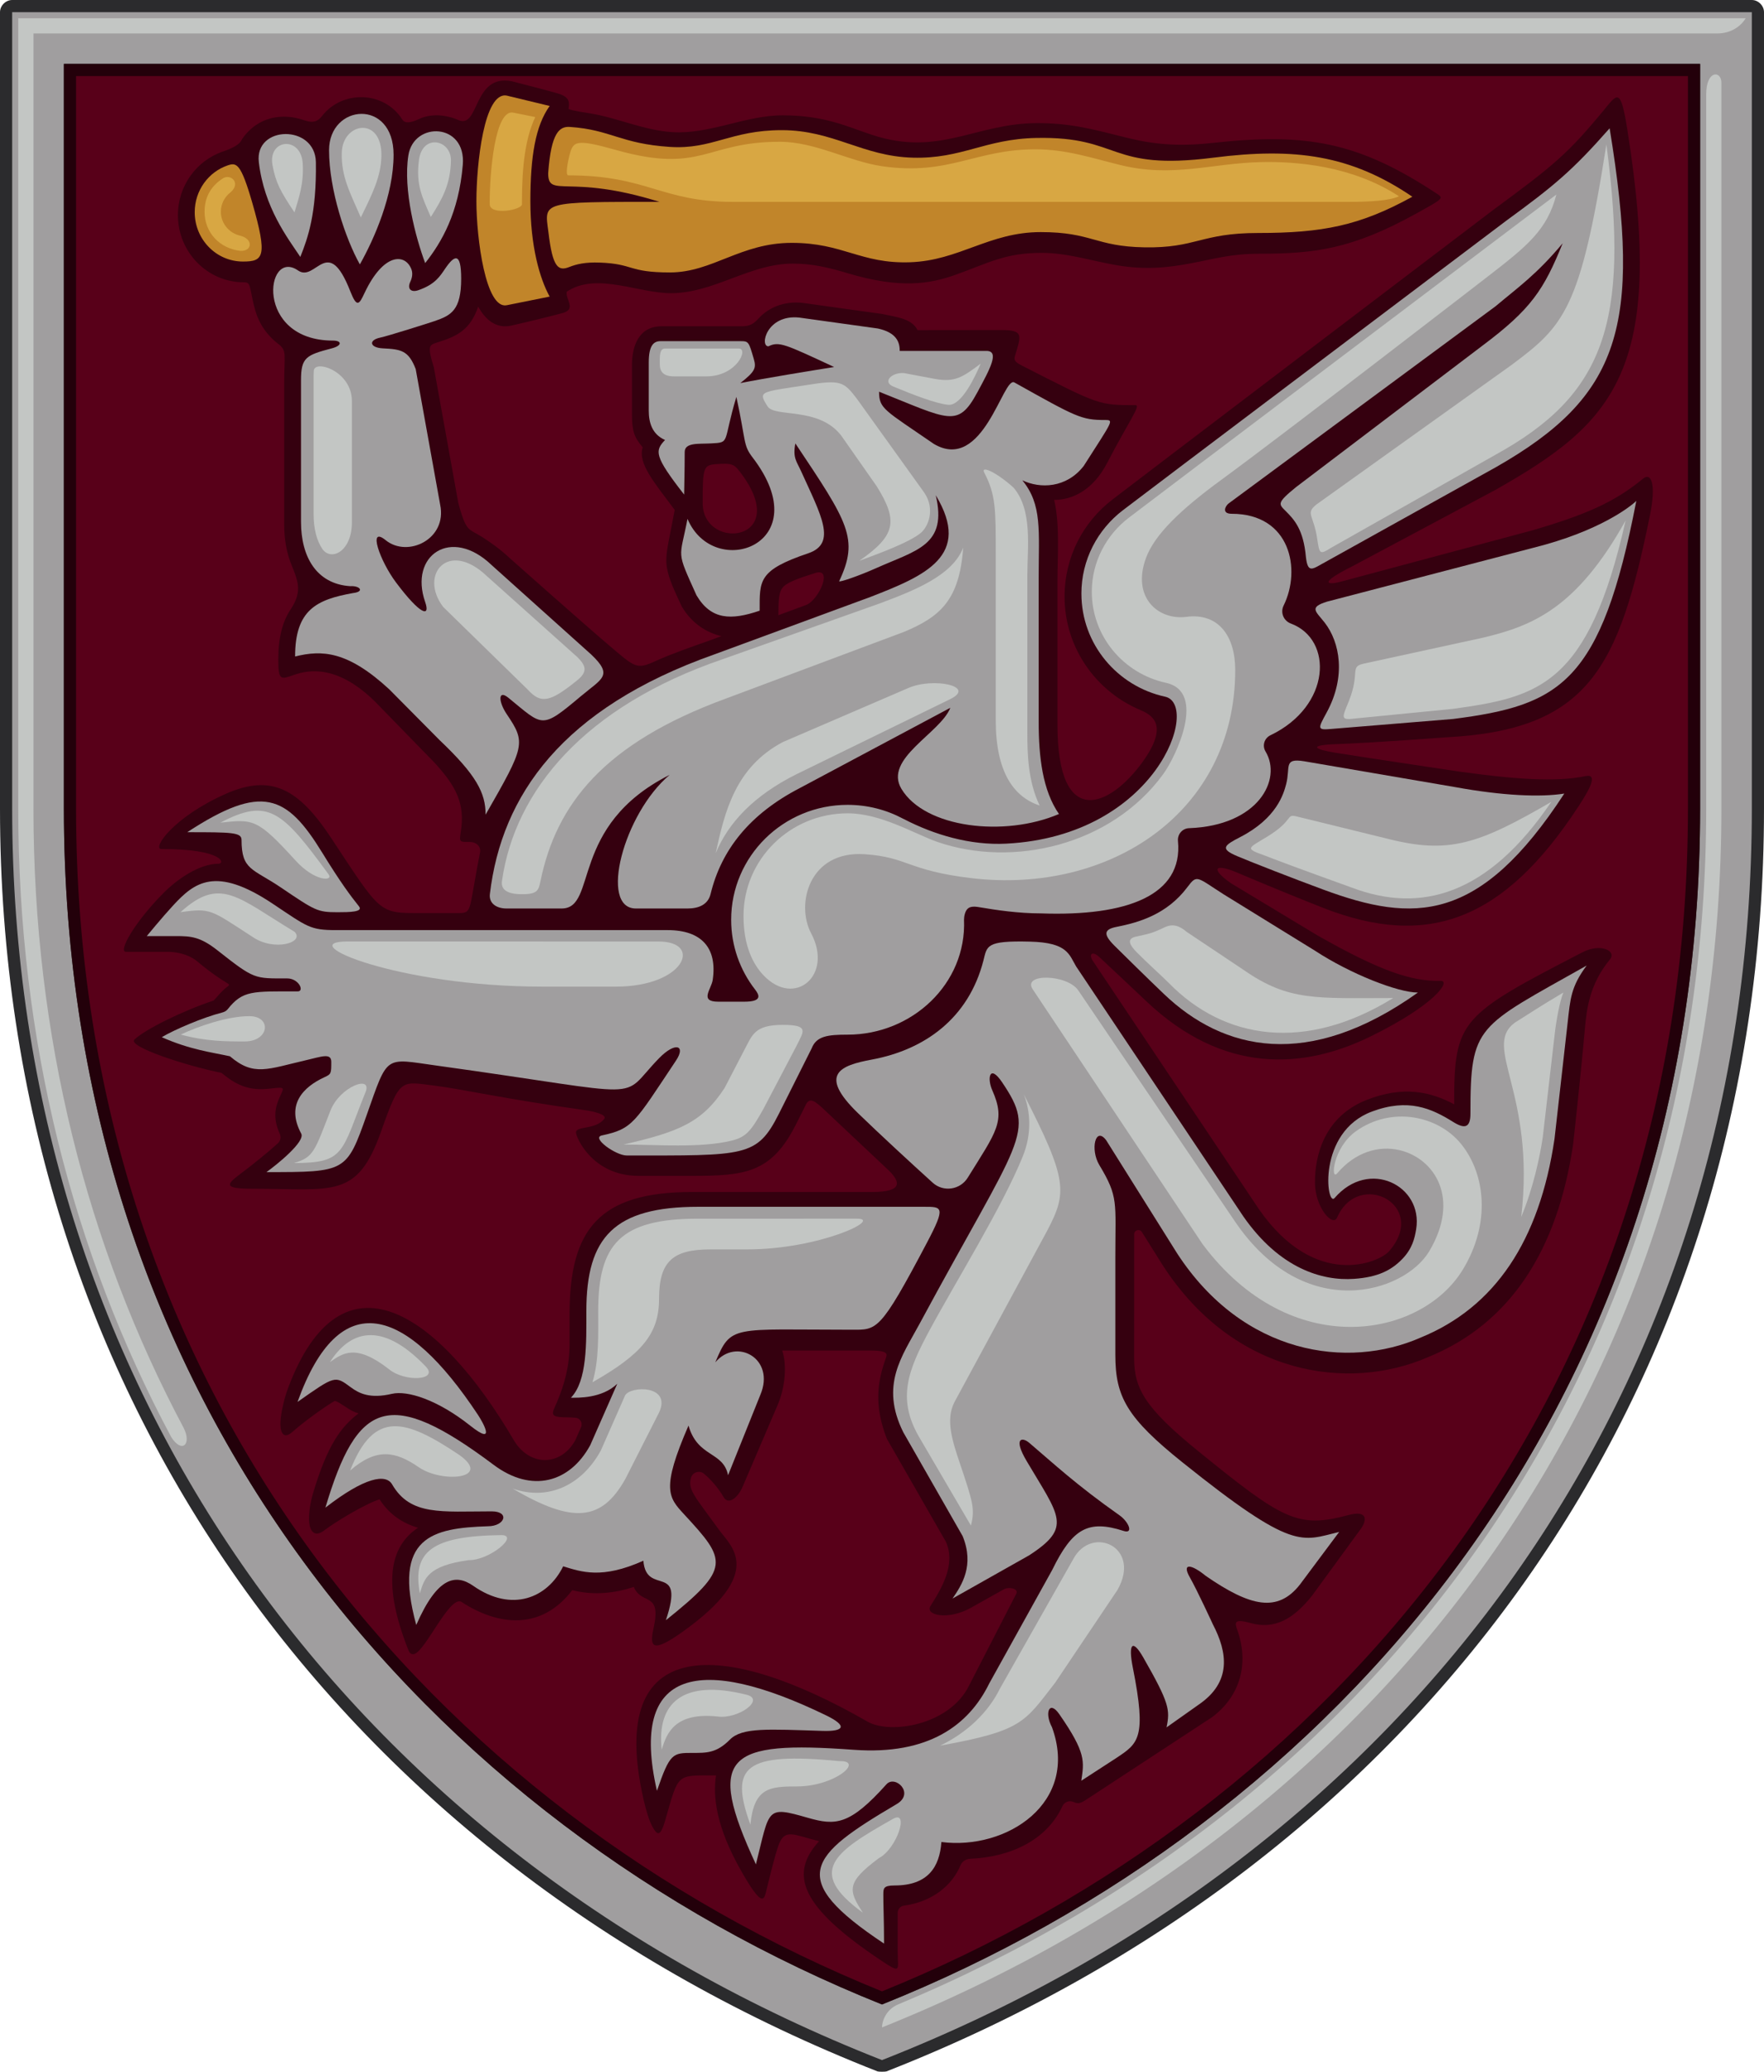 <?xml version="1.0" encoding="UTF-8" standalone="no"?>
<!-- Generator: Adobe Illustrator 23.0.0, SVG Export Plug-In . SVG Version: 6.00 Build 0)  -->

<svg
   xmlns:dc="http://purl.org/dc/elements/1.1/"
   xmlns:cc="http://creativecommons.org/ns#"
   xmlns:rdf="http://www.w3.org/1999/02/22-rdf-syntax-ns#"
   xmlns:svg="http://www.w3.org/2000/svg"
   xmlns="http://www.w3.org/2000/svg"
   xmlns:sodipodi="http://sodipodi.sourceforge.net/DTD/sodipodi-0.dtd"
   xmlns:inkscape="http://www.inkscape.org/namespaces/inkscape"
   version="1.1"
   x="0px"
   y="0px"
   viewBox="0 0 257.496 302.362"
   xml:space="preserve"
   id="svg368"
   sodipodi:docname="80 ОДШБр к.svg"
   width="257.496"
   height="302.362"
   inkscape:version="0.92.4 (5da689c313, 2019-01-14)"><defs
   id="defs372">
	

		
		
	
			
			
		
			
		
				
				
				
				
				
				
			
				
				
			
					
					
				
					
					
				
						
						
						
						
					
						
						
					
						
					
							
							
							
							
							
							
							
							
							
							
							
							
							
						
							
							
							
							
							
							
							
							
							
							
							
							
							
							
							
							
							
							
							
							
							
							
							
							
							
							
							
							
							
							
							
						</defs><sodipodi:namedview
   pagecolor="#ffffff"
   bordercolor="#666666"
   borderopacity="1"
   objecttolerance="10"
   gridtolerance="10"
   guidetolerance="10"
   inkscape:pageopacity="0"
   inkscape:pageshadow="2"
   inkscape:window-width="1280"
   inkscape:window-height="962"
   id="namedview370"
   showgrid="false"
   fit-margin-top="0"
   fit-margin-left="0"
   fit-margin-right="0"
   fit-margin-bottom="0"
   inkscape:zoom="2.5234635"
   inkscape:cx="128.74783"
   inkscape:cy="151.18111"
   inkscape:window-x="-8"
   inkscape:window-y="-8"
   inkscape:window-maximized="1"
   inkscape:current-layer="svg368" />
<style
   type="text/css"
   id="style2">
	.st0{fill:#580019;}
	.st1{fill:#C1852A;}
	.st2{fill:#D8A743;}
	.st3{fill:#A09E9F;}
	.st4{fill:#C3C6C4;}
	.st5{fill:#2B2B2D;}
	.st6{fill:#23000A;}
	.st7{fill:#35000F;}
</style>

<path
   class="st5"
   d="M 1.3070601e-7,1.776 C 1.3070601e-7,0.831 0.831,2.45264e-7 1.776,2.45264e-7 H 255.72 c 0.945,0 1.776,0.831 1.776,1.776 V 118.007 c 0,85.611 -50.364,153.804 -128.099,184.311 -0.151,0.059 -1.147,0.059 -1.298,0 C 50.359,271.809 1.3070601e-7,203.612 1.3070601e-7,118.007 Z"
   id="path229"
   inkscape:connector-curvature="0"
   style="fill:#2b2b2d;stroke-width:0.601" /><path
   class="st3"
   d="M 1.776,118.007 V 1.776 H 255.72 V 118.007 c 0,84.833 -49.871,152.4 -126.972,182.658 C 51.642,270.405 1.776,202.834 1.776,118.007 Z m 7.551,0 c 0,86.939 53.566,148.144 119.421,174.541 65.855,-26.397 119.421,-87.602 119.421,-174.541 V 9.326 H 9.327 Z"
   id="path231"
   inkscape:connector-curvature="0"
   style="fill:#a09e9f;stroke-width:0.601" /><path
   class="st6"
   d="m 9.327,118.007 c 0,86.939 53.566,148.144 119.421,174.541 65.855,-26.397 119.421,-87.602 119.421,-174.541 V 9.326 H 9.327 Z"
   id="path233"
   inkscape:connector-curvature="0"
   style="fill:#23000a;stroke-width:0.601" /><path
   class="st0"
   d="M 128.748,290.633 C 193.73,264.321 246.393,203.823 246.393,118.007 V 11.102 H 11.102 V 118.007 c 0,85.817 52.663,146.314 117.646,172.627 z"
   id="path235"
   inkscape:connector-curvature="0"
   style="fill:#580019;stroke-width:0.601" /><path
   class="st4"
   d="M 2.664,118.007 V 2.664 H 254.832 c -0.725,1.164 -2.123,2.22 -4.183,2.22 H 4.883 V 118.007 c 0,33.258 7.781,63.818 21.949,90.437 1.165,2.364 -0.278,3.731 -1.827,1.313 C 10.564,182.747 2.664,151.74 2.664,118.007 Z"
   id="path237"
   inkscape:connector-curvature="0"
   style="fill:#c3c6c4;stroke-width:0.601" /><path
   class="st4"
   d="M 251.277,12.065 V 118.007 c 0,81.78 -47.521,147.823 -122.529,177.889 0,-0.777 0.477,-2.574 2.38,-3.368 C 203.094,262.519 249.057,197.898 249.057,118.007 V 13.792 c 0,-3.632 2.22,-3.492 2.22,-1.727 z"
   id="path239"
   inkscape:connector-curvature="0"
   style="fill:#c3c6c4;stroke-width:0.601" /><path
   style="fill:#35000f;stroke-width:0.601"
   inkscape:connector-curvature="0"
   id="path245"
   d="m 107.945,68.778 c -0.796,-1.027 -1.166,-1.196 -3.262,-1.05 -2.003,0.139 -2.112,0.366 -2.112,5.691 0,7.167 13.374,5.678 5.375,-4.641 z m 9.72,19.521 c 1.86,-0.705 4.03,-5.582 1.288,-4.654 -1.087,0.368 -3.76,1.116 -4.587,1.975 -0.635,0.66 -0.735,1.632 -0.735,3.941 0,0.076 -0.004,0.152 -0.013,0.227 z M 82.983,15.906 c 0.487,0.239 2.706,0.57 3.039,0.623 4.094,0.646 7.9,2.483 12.08,2.754 5.489,0.356 10.661,-2.451 16.16,-2.451 3.062,0 5.435,0.421 7.492,0.99 2.039,0.564 3.765,1.276 5.552,1.864 9.816,3.233 15.087,-1.717 24.112,-1.717 4.727,0 7.876,0.828 12.342,1.959 3.497,0.885 7.156,1.602 13.22,0.936 13.636,-1.498 21.205,-0.216 32.733,7.386 1.045,0.689 1.032,0.699 -2.973,2.914 -9.346,5.17 -14.791,5.871 -22.971,5.871 -4.085,0 -6.602,0.768 -9.9,1.39 -3.213,0.607 -6.6,1.027 -10.971,0.265 -3.624,-0.633 -7.124,-1.786 -10.842,-1.786 -5.365,0 -7.817,1.508 -12.56,3.195 -3.766,1.34 -8.027,2.087 -15.771,-0.225 -2.763,-0.825 -5.121,-1.4 -8.007,-1.4 -6.264,0 -11.517,4.318 -17.785,4.318 -4.698,0 -10.567,-2.952 -14.863,-0.431 -0.156,0.092 -0.275,0.173 -0.35,0.237 -0.168,1.098 1.353,2.441 -0.41,3.035 -0.624,0.21 -5.597,1.425 -7.672,1.89 -2.195,0.492 -3.755,-0.826 -4.833,-2.77 -1.182,3.399 -3.023,4.305 -5.987,5.23 -0.719,0.22 -0.972,0.381 -1.051,0.747 -0.099,0.455 0.055,1.271 0.563,2.888 l 3.571,19.796 c 0.816,3.009 1.195,3.574 1.959,4.072 0.433,0.283 0.984,0.539 1.761,1.045 0.794,0.517 2.402,1.6 3.754,2.897 0,0 10.627,9.442 14.368,12.623 4.004,3.404 4.135,3.718 6.983,2.417 2.282,-1.042 5.141,-2.027 7.762,-2.956 l 1.813,-0.667 c -2.164,-0.513 -4.313,-1.845 -5.788,-4.34 -0.843,-1.875 -2.166,-4.363 -2.244,-6.47 -0.031,-0.833 0.088,-1.714 0.308,-2.904 0.215,-1.164 0.531,-2.648 0.912,-4.713 -1.481,-1.982 -2.839,-3.687 -3.724,-5.17 -0.86,-1.44 -1.337,-2.765 -0.945,-3.961 -1.27,-1.469 -1.571,-2.422 -1.571,-4.92 v -7.045 c 0,-2.879 1.025,-5.7 4.319,-5.7 h 11.643 c 1.28,0 1.784,-0.345 2.56,-1.184 1.37,-1.481 3.576,-2.53 6.366,-2.235 l 11.6,1.616 c 2.131,0.467 4.337,0.648 5.203,2.363 l 12.203,-0.014 c 3.265,0 2.958,0.721 2.02,3.751 -0.221,0.714 0.082,0.968 1.154,1.515 11.099,5.664 11.038,5.699 16.448,5.699 0.824,0 -1.045,2.434 -4.127,8.391 -2.078,4.017 -5.079,5.438 -7.761,5.438 0.859,3.543 0.483,8.25 0.483,11.852 v 20.944 c 0,15.508 7.694,11.957 12.355,5.546 3.793,-5.218 1.788,-6.816 -0.213,-7.654 -6.51,-2.729 -11.102,-9.105 -11.102,-16.572 0,-5.798 2.712,-10.896 6.998,-14.179 0.37,-0.322 55.712,-42.365 55.712,-42.365 8.773,-6.446 10.853,-8.192 16.114,-14.592 1.897,-2.307 2.348,-3.127 3.312,2.909 5.64,35.317 -2.035,42.882 -19.223,52.64 l -20.883,11.145 c -5.103,2.551 -3.621,2.756 -1.79,2.283 l 28.065,-7.52 c 7.789,-2.283 11.951,-4.096 16.114,-7.52 1.249,-1.027 1.946,0.827 1.03,5.327 -4.521,22.202 -8.877,31.333 -29.766,32.407 0,0 -10.698,0.806 -15.89,0.985 -4.581,0.158 -3.044,0.806 -0.46,1.232 3.485,0.575 18.41,2.802 18.41,2.802 7.789,1.074 13.92,1.561 18.281,0.643 1.913,-0.403 0.609,1.942 -1.003,4.41 -10.877,16.651 -21.978,20.814 -37.286,14.816 -2.4,-0.94 -8.079,-3.24 -12.444,-5.103 -3.67,-1.567 -3.849,-0.448 -0.985,1.522 l 12.643,7.623 c 9.016,5.109 13.625,6.712 17.933,6.612 1.587,-0.037 -0.837,3.52 -10.219,8.115 -9.818,4.809 -21.472,5.555 -32.765,-5.17 -2.497,-2.372 -4.535,-4.272 -6.813,-6.408 -0.998,-0.936 -1.577,-0.489 -1.026,0.449 l 24.347,36.392 c 8.241,11.784 17.546,7.713 18.96,6.088 5.846,-6.72 -4.458,-12.072 -7.591,-4.91 -0.615,1.406 -3.171,-1.433 -3.223,-5.013 -0.059,-4.118 1.432,-9.758 7.541,-12.164 5.41,-2.131 9.375,-1.175 12.773,0.639 0,-12.288 0.869,-12.958 18.752,-22.198 2.651,-1.37 4.997,-0.168 3.994,1.047 -2.954,3.581 -3.397,7.115 -3.67,10.206 -0.627,7.072 -1.708,16.773 -1.708,16.773 -2.288,15.528 -9.205,26.185 -21.141,31.058 -11.701,5.105 -28.33,2.652 -38.709,-13.303 l -3.098,-4.94 c -0.324,-0.517 -1.123,-0.296 -1.128,0.314 -0.004,0.636 -0.008,18.047 -0.008,18.047 0,4.465 1.549,7.28 9.392,13.644 12.354,10.027 14.503,11.28 21.844,9.31 3.1,-0.832 2.619,0.962 1.881,1.97 l -7.109,9.74 c -2.728,3.455 -5.491,5.033 -9.045,4.033 -2.444,-0.688 -2.27,-0.009 -1.906,1.009 1.74,4.861 0.469,9.658 -3.694,12.747 l -17.726,11.616 c -1.243,0.796 -1.574,1.17 -2.506,0.745 -0.59,-0.269 -1.31,0.006 -1.582,0.595 -2.335,5.049 -7.642,7.442 -13.486,7.701 -0.619,0.028 -1.178,0.385 -1.414,0.958 -1.224,2.972 -4.172,5.333 -8.259,5.882 -0.551,0.074 -0.928,0.57 -0.902,1.129 v 5.638 c 0,2.644 0.62,3.268 -2.493,1.188 -11.608,-7.758 -13.439,-12.485 -8.982,-17.364 -3.692,-0.899 -5.018,-1.973 -5.945,0.666 -0.53,1.51 -1.284,4.612 -1.791,6.694 -0.311,1.279 -0.631,2.283 -3.649,-3.042 -3.649,-6.439 -4.137,-10.824 -3.66,-13.911 -5.841,0 -5.413,-0.439 -7.414,6.546 -0.75,2.619 -1.233,2.073 -1.861,0.943 -0.5,-0.899 -0.965,-2.504 -1.294,-3.946 -5.578,-24.428 11.717,-23.451 32.684,-11.4 3.303,1.898 11.982,0.537 14.827,-5.27 l 6.893,-13.406 c 0.366,-0.754 -1.088,-1.046 -1.819,-0.635 l -4.805,2.695 c -3.357,1.88 -6.755,1.082 -5.899,-0.271 1.579,-2.497 3.75,-6.04 2.236,-9.379 l -8.604,-15.001 c -1.967,-5.026 -1.326,-8.542 -0.118,-11.885 0.144,-0.398 0.068,-0.578 -0.159,-0.713 -0.309,-0.184 -0.93,-0.297 -2.005,-0.297 -5.972,0 -10.18,0 -12.998,0 0.681,2.037 0.49,5.227 -0.662,7.934 l -5.093,11.886 c -0.667,1.614 -2.09,2.819 -2.807,1.563 -0.761,-1.333 -1.923,-2.624 -2.856,-3.398 -0.669,-0.555 -1.67,-0.226 -1.905,0.61 -0.49,1.743 0.604,2.725 4.092,7.569 1.721,2.391 6.886,6.216 -5.356,14.919 -4.311,3.065 -4.821,2.259 -4.208,-0.478 1.243,-5.547 -1.721,-3.347 -2.874,-6.1 -2.801,0.922 -5.737,1.228 -8.645,0.552 l -0.335,-0.083 c -4.488,5.877 -10.762,5.262 -16.224,1.683 -1.744,-0.776 -5.153,7.074 -6.806,7.624 -0.401,0.134 -0.701,-0.09 -0.853,-0.471 -4.318,-10.791 -2.16,-15.588 1.361,-17.941 -2.187,-0.653 -4.15,-1.882 -5.603,-4.149 -2.125,0.658 -6.624,3.405 -8.069,4.525 -1.39,1.078 -2.062,0.142 -2.195,-1.076 -0.131,-1.196 0.131,-2.929 0.536,-4.289 2.118,-7.113 4.084,-9.726 6.656,-11.704 -1.121,-0.32 -1.849,-0.962 -2.803,-1.535 -0.226,-0.136 -0.438,-0.233 -0.664,-0.28 -0.658,0.308 -4.223,2.757 -6.131,4.473 -1.564,1.407 -1.876,-0.276 -1.799,-1.489 0.092,-1.451 0.593,-3.486 1.117,-4.883 7.794,-20.762 21.955,-11.089 32.941,7.617 2.252,3.835 6.827,3.896 8.98,0.016 l 0.842,-1.914 c 0.275,-0.625 -0.16,-1.328 -0.841,-1.372 -0.473,-0.03 -0.921,-0.061 -1.333,-0.061 -2.664,0 -2.012,-0.618 -1.317,-2.284 1.046,-2.509 1.812,-5.101 1.812,-8.458 v -4.322 c 0,-12.371 4.304,-17.822 17.902,-17.822 l 26.275,1.7e-4 c 4.582,0 4.042,-1.529 2.468,-3.097 l -9.807,-9.229 c -1.45,-1.326 -1.962,-1.374 -2.506,-0.09 l -1.327,2.635 c -3.571,7.048 -7.449,7.429 -15.238,7.429 -3.353,0 -3.017,0 -7.699,0 -6.714,0 -9.132,-5.609 -9.131,-6.345 0,-0.962 2.865,-0.358 4.124,-1.97 0.466,-0.597 -1.435,-1.081 -2.81,-1.273 -11.533,-1.612 -18.206,-3.117 -21.815,-3.561 -5.103,-0.627 -5.134,-1.277 -7.967,6.714 -3.491,9.848 -6.969,8.315 -18.749,8.315 -4.169,0 -3.859,-0.602 -1.931,-2.048 2.158,-1.619 4.138,-3.243 5.613,-4.565 0.393,-0.353 0.517,-0.92 0.299,-1.401 -1.107,-2.443 -0.611,-4.088 0.086,-5.583 0.627,-1.343 0.64,-1.25 -1.866,-0.985 -3.388,0.358 -5.34,-1.21 -6.728,-2.328 -5.282,-1.074 -13.773,-3.849 -12.708,-4.868 1.505,-1.44 6.892,-4.14 11.557,-5.695 0.487,-0.487 1.107,-1.347 2.059,-2.059 0.64,-0.479 -0.179,-0.089 -4.476,-3.67 -0.774,-0.645 -2.238,-1.379 -4.387,-1.379 H 18.379 c -1.164,0 1.234,-4.297 5.461,-8.558 2.062,-2.078 5.287,-4.297 8.057,-4.297 0.985,0 0.716,-2.149 -8.326,-2.149 -1.432,0 1.701,-4.655 9.4,-8.057 6.592,-2.913 10.582,-0.807 15.371,6.451 7.233,10.961 6.93,10.96 12.872,10.96 h 5.897 c 1.109,0 1.354,-0.339 1.655,-1.744 0.239,-1.115 0.762,-4.392 1.305,-7.103 0.179,-0.891 -0.578,-1.535 -1.487,-1.535 -1.461,0 -1.569,0.07 -1.327,-1.433 0.671,-4.163 -0.671,-6.714 -3.894,-10.206 l -8.622,-8.851 c -5.478,-5.383 -9.644,-4.652 -11.789,-3.906 -1.961,0.682 -2.329,0.911 -2.329,-2.24 0,-3.219 0.637,-5.549 1.772,-7.258 1.633,-2.46 1.273,-3.849 0.178,-6.493 -0.751,-1.813 -1.088,-3.857 -1.088,-5.889 V 55.933 c 0,-2.026 0.104,-3.216 0.057,-4.03 -0.043,-0.746 -0.21,-1.108 -0.748,-1.572 -1.843,-1.365 -2.986,-3.133 -3.507,-4.942 -0.472,-1.638 -0.6,-2.738 -0.79,-3.429 -0.165,-0.6 -0.328,-0.759 -0.887,-0.759 -5.378,0 -9.638,-4.442 -9.638,-9.798 0,-4.303 2.737,-7.995 6.596,-9.299 2.599,-0.877 2.639,-1.622 2.808,-1.863 2.328,-3.312 5.957,-3.774 9.042,-2.686 1.341,0.474 2.02,0.121 2.596,-0.627 2.887,-3.746 9.002,-3.75 11.727,0.537 0.3,0.472 0.969,0.59 2.417,-0.09 1.836,-0.862 3.974,-0.625 5.761,0.148 3.075,1.329 2.086,-6.746 7.747,-5.674 1.997,0.511 6.672,1.712 7.214,1.939 1.205,0.507 1.271,1.1 1.104,2.116 z"
   class="st7" /><path
   class="st3"
   d="m 40.987,129.518 c -4.118,-2.781 -5.728,-2.512 -5.728,-6.934 0,-1.106 -1.407,-1.126 -7.927,-1.126 10.922,-7.143 14.517,-5.452 19.705,2.99 2.639,4.294 4.108,6.265 5.365,7.835 0.659,0.824 -1.399,0.854 -3.127,0.854 -2.962,0 -3.257,-0.221 -8.289,-3.62 z"
   id="path247"
   inkscape:connector-curvature="0"
   style="fill:#a09e9f;stroke-width:0.601" /><path
   style="fill:#a09e9f;stroke-width:0.601"
   inkscape:connector-curvature="0"
   id="path249"
   d="m 136.343,64.804 c 7.203,4.215 10.066,-9.913 11.723,-8.988 9.043,5.051 9.765,5.484 13.227,5.484 1.361,0 1.134,0.072 -3.102,6.709 -2.525,3.246 -6.363,3.333 -8.957,2.092 2.921,3.556 2.385,7.386 2.385,14.214 v 21.012 c 0,5.118 0.557,10.004 2.961,13.475 -7.958,3.405 -19.545,2.055 -22.99,-3.659 -2.66,-4.412 5.672,-8.123 7.135,-11.845 l -21.981,11.721 c -7.285,3.775 -11.441,8.974 -13.018,15.459 -0.38,1.562 -1.752,2.115 -3.36,2.115 h -7.545 c -5.411,0 -1.81,-13.831 4.934,-19.506 -14.765,7.444 -10.45,19.506 -15.771,19.506 h -8.051 c -1.413,0 -2.588,-0.712 -2.422,-2.115 1.703,-14.39 10.561,-27.103 32.7,-34.948 l 22.811,-8.393 c 8.067,-3.129 14.895,-6.034 9.574,-14.857 1.729,7.307 -2.793,7.996 -8.646,10.615 -2.575,1.152 -5.454,2.138 -5.454,1.93 2.926,-6.204 1.33,-8.547 -6.394,-20.108 -0.41,2.097 0.193,2.635 0.822,4.024 2.912,6.434 5.306,10.57 1.05,12.011 -7.317,2.478 -7.086,3.958 -7.086,8.376 -4.173,1.422 -7.087,1.36 -9.219,-2.247 -3.021,-6.715 -2.465,-5.15 -1.312,-11.155 3.855,9.134 19.213,3.722 9.503,-8.961 -1.412,-1.843 -0.931,-2.206 -2.368,-8.841 -2.028,6.737 -0.824,6.636 -3.697,6.79 -1.806,0.097 -3.847,-0.165 -3.847,1.261 0,3.019 -0.082,5.116 -0.082,6.207 -4.416,-5.672 -4.277,-6.383 -2.788,-7.968 -1.906,-0.833 -2.376,-2.577 -2.376,-4.277 v -7.045 c 0,-2.516 0.738,-3.103 1.722,-3.103 h 11.643 c 1.23,0 1.23,0.084 1.968,2.6 0.395,1.347 0.164,1.845 -1.968,3.523 3.656,-0.726 10.041,-1.76 13.696,-2.349 -7.217,-3.355 -8.037,-3.774 -9.595,-3.019 -1.312,0 -0.246,-4.697 4.51,-4.194 l 11.458,1.593 c 2.296,0.503 3.226,1.593 3.198,3.271 h 12.652 c 1.968,0 0.537,2.619 -1.313,6.039 -2.854,5.275 -4.106,3.995 -14.351,-0.084 0,2.513 0.787,2.656 8.019,7.634 z"
   class="st3" /><path
   style="fill:#a09e9f;stroke-width:0.601"
   inkscape:connector-curvature="0"
   id="path251"
   d="m 157.109,141.085 24.394,36.463 c 5.263,7.549 11.445,9.431 16.162,9.097 3.42,-0.243 5.402,-1.21 7.04,-2.908 1.439,-1.492 1.799,-2.988 2.019,-4.355 1.019,-6.353 -6.9,-10.354 -11.909,-4.534 -1.204,1.399 -2.58,-9.632 5.461,-12.623 5.274,-1.962 8.635,-0.487 11.852,1.523 1.714,1.071 2.515,0.82 2.515,-1.212 0,-13.023 0.942,-12.576 16.966,-21.618 -2.328,3.133 -2.383,4.891 -2.775,8.326 l -1.917,16.962 c -2.198,14.92 -8.717,24.593 -19.554,29.017 -10.6,4.652 -25.868,2.562 -35.535,-12.298 L 161.481,166.427 c -1.576,-2.124 -2.374,1.337 -1.012,3.602 2.822,4.69 2.338,5.352 2.338,13.458 v 14.257 c 0,6.137 1.71,9.197 9.805,15.688 16.299,13.07 17.367,11.459 22.871,10.152 l -5.745,7.697 c -3.229,4.09 -7.188,3.233 -13.728,-1.283 -2.146,-1.757 -3.54,-1.912 -2.323,0.219 1.074,1.88 3.357,6.849 3.357,6.849 2.163,4.135 2.73,8.415 -2.014,11.683 l -4.746,3.357 c 0.521,-2.548 0.449,-3.491 -3.405,-10.219 -1.584,-2.765 -2.208,-1.978 -1.518,1.49 2.058,10.34 0.805,11.056 -2.418,13.205 l -5.102,3.312 c 0.403,-2.82 0.738,-4.029 -3.217,-9.721 -1.457,-2.097 -2.19,-0.194 -1.063,1.911 4.036,11.047 -6.633,17.977 -16.143,16.753 -0.261,3.654 -1.958,6.342 -6.842,6.342 -1.624,0 -1.623,0.448 -1.635,1.259 -0.019,1.314 0.106,3.706 0.106,7.224 -14.346,-9.534 -11.003,-12.786 1.843,-20.359 2.698,-1.591 -0.229,-4.296 -1.486,-2.894 -5.362,5.981 -7.426,6.059 -11.48,4.894 -6.149,-1.767 -5.529,-1.381 -7.581,6.797 -7.377,-15.904 -4.375,-18.079 14.311,-16.72 10.869,0.791 16.766,-3.6 19.735,-9.66 l 9.198,-16.577 c 2.954,-6.043 5.237,-7.386 10.43,-5.707 1.482,0.479 0.76,-1.321 -0.604,-2.283 -6.379,-4.498 -9.602,-7.542 -13.183,-10.586 -1.015,-0.863 -2.389,-0.75 -0.358,2.686 4.79,8.102 6.686,9.629 0.358,13.742 l -11.19,6.311 c 1.362,-1.979 3.223,-4.834 1.48,-9.114 l -8.662,-15.152 c -3.426,-6.887 -0.179,-11.103 2.29,-15.684 14.879,-27.599 17.188,-27.887 12.138,-35.39 -1.853,-2.753 -2.215,-0.582 -1.443,1.154 2.008,4.518 0.615,5.996 -3.58,12.761 -1.106,1.784 -3.556,2.143 -5.112,0.735 -3.072,-2.78 -7.794,-7.132 -10.931,-10.177 -5.836,-5.664 -2.555,-6.944 2.02,-7.791 7.791,-1.443 14.14,-6.059 16.304,-14.428 0.562,-2.173 0.304,-2.957 6.82,-2.792 5.483,0.139 5.681,1.867 6.742,3.658 z"
   class="st3" /><path
   style="fill:#a09e9f;stroke-width:0.601"
   inkscape:connector-curvature="0"
   id="path253"
   d="m 95.895,261.366 c -4.124,-18.058 6.427,-19.868 24.669,-11.023 3.22,1.561 2.652,2.375 -0.478,2.278 -7.963,-0.247 -11.76,-0.53 -13.538,1.269 -1.98,2.002 -3.461,1.942 -5.475,1.942 -2.887,0 -3.289,0.034 -5.178,5.535 z"
   class="st3" /><path
   style="fill:#a09e9f;stroke-width:0.601"
   inkscape:connector-curvature="0"
   id="path255"
   d="m 43.431,204.609 c 6.144,-17.114 15.841,-13.972 26.338,1.886 0.673,1.017 2.772,4.669 -1.122,1.581 -4.786,-3.796 -9.186,-5.18 -11.451,-4.648 -3.175,0.745 -4.77,-0.054 -5.974,-0.945 -2.352,-1.741 -2.285,-1.741 -7.791,2.126 z"
   class="st3" /><path
   style="fill:#a09e9f;stroke-width:0.601"
   inkscape:connector-curvature="0"
   id="path257"
   d="m 134.923,176.129 c 2.597,0 3.166,-0.032 0.401,5.21 -6.926,13.129 -7.288,12.733 -11.039,12.733 -17.468,0 -17.543,-0.799 -19.873,4.761 3.081,-3.682 8.829,-0.547 6.572,4.754 l -4.707,11.723 c -0.705,-3.534 -4.431,-2.551 -5.774,-7.251 -4.029,9.266 -2.914,10.49 -0.664,12.928 6.257,6.775 6.927,7.827 -2.637,15.478 2.869,-8.607 -2.865,-3.379 -3.288,-8.681 -6.066,2.719 -9.029,1.631 -11.709,0.815 -2.257,4.622 -7.477,6.797 -13.12,2.855 -2.536,-1.772 -5.222,-1.388 -8.324,5.709 -3.527,-12.914 2.377,-14.14 10.44,-14.409 2.539,0 3.245,-2.175 0.564,-2.175 -7.336,0 -11.85,0.68 -14.531,-3.942 -0.903,-1.558 -3.95,-1.088 -9.734,3.398 4.656,-15.632 9.311,-17.671 24.547,-6.253 5.596,4.194 11.145,2.583 14.107,-2.854 l 3.95,-8.972 c -2.257,2.175 -5.784,2.039 -6.771,2.039 2.398,-2.447 2.257,-8.02 2.257,-12.642 0,-10.836 4.091,-15.225 16.359,-15.225 z"
   class="st3" /><path
   style="fill:#a09e9f;stroke-width:0.601"
   inkscape:connector-curvature="0"
   id="path259"
   d="m 157.854,86.647 c 0,-4.949 2.366,-9.353 6.044,-12.169 0.368,-0.321 55.948,-42.246 55.948,-42.246 7.002,-5.114 9.635,-7.287 15.116,-13.507 4.746,28.968 1.481,39.117 -16.513,49.412 l -24.957,13.876 c -1.88,1.007 -2.572,1.802 -2.865,-0.716 -0.358,-4.029 -1.701,-5.461 -2.954,-6.714 -1.023,-1.023 -1.343,-1.164 1.516,-3.491 l 27.174,-20.619 c 7.174,-5.361 9.006,-8.212 11.747,-14.972 -3.837,4.597 -6.555,6.464 -9.788,9.191 L 179.367,73.463 c -0.517,0.382 -1.07,1.522 0.419,1.522 8.598,0 10.18,8.139 7.589,13.391 -0.505,1.024 -0.011,2.232 1.06,2.631 6.213,2.316 5.888,12.05 -2.986,16.304 -0.897,0.43 -1.228,1.517 -0.714,2.369 2.448,4.064 -1.033,10.822 -11.168,11.192 -0.983,0.036 -1.709,0.9 -1.615,1.879 0.76,7.918 -7.416,11.004 -19.998,10.558 -3.287,0 -6.581,-0.494 -8.85,-0.88 -0.458,-0.078 -1.273,-0.235 -1.758,0.119 -0.474,0.346 -0.626,1.195 -0.625,1.682 0,0.002 0,0.005 0,0.007 0.382,9.367 -7.609,16.77 -16.995,16.77 -2.891,0 -4.543,0.203 -5.24,1.99 l -4.804,9.586 c -3.204,6.323 -4.831,6.059 -22.203,6.059 -1.587,0 -5.214,-2.586 -3.624,-2.926 4.545,-0.97 4.761,-1.835 10.821,-10.925 1.467,-2.201 -0.057,-2.81 -2.452,-0.363 -6.177,6.311 -0.476,5.523 -32.558,1.083 -7.576,-1.049 -6.996,-1.673 -10.116,7.162 -2.962,8.389 -3.033,8.394 -14.653,8.394 1.497,-1.067 5.701,-4.455 5.074,-5.619 -2.27,-4.217 0.282,-6.804 3.402,-8.236 0.976,-0.448 0.985,-0.537 0.985,-2.238 0,-1.343 -1.454,-0.756 -3.568,-0.269 -5.759,1.33 -7.738,2.434 -11.226,-0.543 -2.661,-0.582 -5.844,-0.96 -9.948,-2.786 1.877,-1.121 6.052,-2.892 8.773,-3.587 0.312,-0.08 0.626,-0.216 0.826,-0.468 2.223,-2.811 3.627,-2.628 10.246,-2.628 1.009,0 0.165,-1.894 -1.535,-1.894 -4.834,0 -4.745,0.179 -10.206,-4.118 -2.495,-1.963 -3.849,-2.059 -5.998,-2.059 -2.13,0 -2.775,0 -4.297,0 0,0 2.217,-2.706 3.85,-4.476 3.095,-3.355 6.177,-5.819 14.503,-0.269 5.144,3.43 5.461,3.872 9.31,3.872 h 48.373 c 4.968,0 7.251,2.618 6.58,7.249 -0.201,1.388 -2.014,3.198 0.806,3.198 1.082,0 2.41,0 3.802,0 2.644,0 2.207,-0.957 1.572,-1.776 -2.19,-2.823 -3.49,-6.353 -3.49,-10.183 0,-9.262 7.609,-16.77 16.995,-16.77 2.923,0 5.673,0.728 8.075,2.01 l 0.179,0.086 c 4.376,2.262 9.629,3.839 14.905,3.567 22.015,-1.136 28.361,-20.323 23.195,-21.448 -6.992,-1.523 -12.223,-7.676 -12.223,-15.034 z"
   class="st3" /><path
   style="fill:#a09e9f;stroke-width:0.601"
   inkscape:connector-curvature="0"
   id="path261"
   d="m 193.722,87.805 30.127,-7.864 c 9.628,-2.405 14.184,-6.028 15.008,-6.835 -5.129,26.609 -11.128,29.82 -26.719,31.825 l -17.721,1.45 c -2.167,0.195 -2.078,0.021 -0.773,-2.369 2.902,-5.316 1.92,-10.313 -0.277,-13.14 -1.279,-1.646 -2.373,-2.222 0.355,-3.067 z"
   class="st3" /><path
   style="fill:#a09e9f;stroke-width:0.601"
   inkscape:connector-curvature="0"
   id="path263"
   d="m 187.738,114.467 c 0.664,-2.527 -0.441,-3.851 2.62,-3.364 l 21.99,3.762 c 6.992,1.28 12.556,1.512 15.998,0.954 -12.38,19.012 -21.987,18.888 -35.18,14.016 -4.443,-1.641 -10.38,-3.955 -12.581,-4.887 -2.557,-1.082 -1.888,-1.569 0.47,-2.787 5.309,-2.742 6.313,-6.287 6.683,-7.695 z"
   class="st3" /><path
   style="fill:#a09e9f;stroke-width:0.601"
   inkscape:connector-curvature="0"
   id="path265"
   d="m 173.345,129.454 c 1.408,-1.885 1.347,-1.427 5.286,1.08 l 13.316,8.216 c 5.192,3.402 12.122,6.111 15.027,6.111 -16.029,11.421 -28.404,8.476 -37.047,0.235 -2.386,-2.275 -6.08,-5.91 -7.255,-7.082 -1.71,-1.707 -1.482,-2.386 0.336,-2.744 3.158,-0.622 7.328,-1.786 10.336,-5.815 z"
   class="st3" /><path
   style="fill:#a09e9f;stroke-width:0.601"
   inkscape:connector-curvature="0"
   id="path267"
   d="m 86.317,95.538 c 3.232,3.081 1.57,3.475 -1.518,6.067 -5.857,4.914 -5.465,4.41 -10.594,0.23 -1.526,-1.244 -1.462,0.573 -0.246,2.38 2.833,4.208 2.699,4.61 -3.075,14.682 0,-3.171 -1.343,-5.774 -6.714,-10.877 l -7.356,-7.421 c -6.073,-5.605 -9.812,-5.765 -13.737,-4.786 0,-6.861 3.2,-8.309 8.432,-9.253 1.785,-0.205 1.01,-1.105 -0.369,-1.007 -4.985,-0.315 -7.201,-4.343 -7.201,-9.379 V 55.5 c 0,-3.336 0.745,-3.676 4.493,-4.658 1.551,-0.407 1.477,-1.133 0.185,-1.133 -11.515,0 -9.885,-13.539 -5.117,-10.238 2.613,1.809 4.321,-5.427 7.635,3.048 0.968,2.475 1.309,1.877 2.058,0.284 2.788,-5.932 5.95,-5.836 6.854,-3.523 0.227,0.581 0.137,1.226 -0.16,1.861 -0.473,1.009 0.111,1.582 1.165,1.219 2.498,-0.86 3.188,-2.069 3.955,-3.19 1.307,-1.909 2.312,-2.47 2.312,1.507 0,4.623 -1.485,5.357 -3.879,6.184 -0.81,0.28 -6.771,2.167 -7.945,2.415 -1.748,0.369 -1.521,1.472 0.385,1.566 2.693,0.132 3.754,0.315 4.801,3.022 l 3.57,19.791 c 1.067,5.035 -4.744,7.79 -7.95,5.186 -2.671,-2.17 -0.86,3.01 1.503,6.161 3.618,4.824 5.04,5.1 4.258,2.855 -2.374,-6.812 3.789,-11.055 9.698,-5.39 z"
   class="st3" /><path
   style="fill:#a09e9f;stroke-width:0.601"
   inkscape:connector-curvature="0"
   id="path269"
   d="m 67.555,24.065 c -0.594,7.033 -3.084,11.282 -5.49,14.331 -1.374,-3.666 -3.251,-10.662 -2.452,-15.726 0.789,-5.007 8.462,-4.758 7.942,1.395 z"
   class="st3" /><path
   style="fill:#a09e9f;stroke-width:0.601"
   inkscape:connector-curvature="0"
   id="path271"
   d="M 46.109,23.667 C 46.223,31.127 44.946,34.728 43.838,37.497 41.991,34.728 38.564,30.318 37.781,23.659 c -0.634,-5.394 8.244,-5.529 8.328,0.008 z"
   class="st3" /><path
   style="fill:#a09e9f;stroke-width:0.601"
   inkscape:connector-curvature="0"
   id="path273"
   d="m 57.453,22.587 c 0,5.905 -2.836,12.296 -4.922,16.002 -2.086,-3.706 -4.497,-10.891 -4.497,-16.658 0,-6.778 9.419,-7.605 9.419,0.656 z"
   class="st3" /><path
   style="fill:#c3c6c4;stroke-width:0.601"
   inkscape:connector-curvature="0"
   id="path279"
   d="m 43.19,125.641 c 2.763,3.034 5.523,2.997 4.78,1.979 -6.809,-9.328 -8.821,-11.214 -15.804,-7.555 4.834,-0.523 5.382,-0.618 11.024,5.577 z"
   class="st4" /><path
   style="fill:#c3c6c4;stroke-width:0.601"
   inkscape:connector-curvature="0"
   id="path281"
   d="m 104.739,250.518 c -6.116,-0.62 -7.401,2.267 -8.145,4.864 -0.751,-6.781 2.984,-10.393 12.393,-8.037 2.766,0.693 -1.238,3.602 -4.248,3.173 z"
   class="st4" /><path
   style="fill:#c3c6c4;stroke-width:0.601"
   inkscape:connector-curvature="0"
   id="path283"
   d="m 140.601,79.919 c -0.55,7.666 -3.348,10.07 -8.579,12.279 l -26.043,9.749 c -17.896,6.544 -24.762,15.476 -27.071,26.586 -0.29,1.397 -0.404,1.976 -2.708,1.976 -2.27,0 -3.126,-0.738 -2.919,-1.976 1.876,-13.129 12.027,-25.426 32.228,-32.332 l 22.924,-8.138 c 5.068,-1.897 10.614,-4.076 12.168,-8.144 z"
   class="st4" /><path
   style="fill:#c3c6c4;stroke-width:0.601"
   inkscape:connector-curvature="0"
   id="path285"
   d="m 151.766,117.568 c -3.865,-1.269 -6.415,-4.99 -6.415,-12.442 V 80.773 c 0,-6.467 0,-8.547 -1.642,-11.726 -0.673,-1.211 1.642,-0.219 4.244,2.126 2.805,3.295 2.013,8.751 2.013,12.731 v 23.162 c 0,2.814 0.074,6.963 1.799,10.502 z"
   class="st4" /><path
   style="fill:#c3c6c4;stroke-width:0.601"
   inkscape:connector-curvature="0"
   id="path287"
   d="m 107.839,50.869 c 1.491,0 -0.312,4.061 -4.719,4.061 h -4.741 c -0.868,0 -2.066,-0.2 -2.066,-1.736 v -0.819 c 0,-1.384 0.43,-1.506 0.797,-1.506 z"
   class="st4" /><path
   style="fill:#c3c6c4;stroke-width:0.601"
   inkscape:connector-curvature="0"
   id="path289"
   d="m 125.427,81.855 c 5.283,-3.68 5.75,-5.749 2.545,-10.891 l -5.17,-7.382 c -3.286,-4.274 -9.715,-2.604 -10.756,-4.274 -1.437,-2.244 -1.078,-2.065 5.674,-3.106 4.992,-0.808 5.443,-0.529 7.363,2.002 l 9.833,13.695 c 1.669,2.471 0.538,5.014 -0.505,5.877 -1.776,1.471 -6.622,3.19 -8.985,4.079 z"
   class="st4" /><path
   style="fill:#c3c6c4;stroke-width:0.601"
   inkscape:connector-curvature="0"
   id="path291"
   d="m 104.469,124.53 c 1.318,-6.051 2.859,-12.558 9.811,-16.231 l 18.297,-7.879 c 3.647,-1.603 10.017,-0.267 6.104,1.628 l -22.439,10.958 c -6.158,3.079 -9.901,7.013 -11.773,11.524 z"
   class="st4" /><path
   style="fill:#c3c6c4;stroke-width:0.601"
   inkscape:connector-curvature="0"
   id="path293"
   d="m 130.409,56.42 c -1.657,-0.675 -0.255,-2.104 1.548,-1.97 l 4.607,0.868 c 2.805,0.467 3.873,-0.2 6.585,-2.244 -0.73,1.764 -2.788,6.169 -4.704,6.007 -1.804,-0.152 -5.171,-1.478 -8.036,-2.661 z"
   class="st4" /><path
   style="fill:#c3c6c4;stroke-width:0.601"
   inkscape:connector-curvature="0"
   id="path295"
   d="m 47.108,80.201 c -0.887,-1.279 -1.33,-3.041 -1.33,-5.173 V 54.8 c 0,-0.229 0.007,-0.435 0.021,-0.623 0,-1.803 5.567,-0.067 5.567,4.34 v 17.731 c 0,4.14 -2.903,5.676 -4.258,3.952 z"
   class="st4" /><path
   style="fill:#c3c6c4;stroke-width:0.601"
   inkscape:connector-curvature="0"
   id="path297"
   d="m 84.275,99.274 c -3.898,3.156 -5.273,3.535 -7.209,1.399 L 64.693,88.584 c -3.586,-4.715 0.754,-9.856 6.364,-4.514 l 13.256,11.863 c 1.128,1.153 1.576,2.035 -0.037,3.34 z"
   class="st4" /><path
   style="fill:#c3c6c4;stroke-width:0.601"
   inkscape:connector-curvature="0"
   id="path299"
   d="m 91.241,203.671 c 0.769,-1.443 6.84,-1.558 4.965,2.482 l -4.906,9.667 c -3.463,6.204 -7.663,6.604 -16.448,1.443 5.172,1.797 10.085,-0.488 12.855,-5.571 z"
   class="st4" /><path
   style="fill:#c3c6c4;stroke-width:0.601"
   inkscape:connector-curvature="0"
   id="path301"
   d="m 125.078,177.861 c 3.896,0 -5.483,4.487 -16.016,4.487 h -5.354 c -5.483,0 -7.503,1.731 -7.503,7.214 0,5.043 -2.448,8.046 -9.722,12.178 0.978,-3.233 0.838,-7.075 0.838,-10.385 0,-9.812 3.247,-13.493 14.628,-13.493 z"
   class="st4" /><path
   style="fill:#c3c6c4;stroke-width:0.601"
   inkscape:connector-curvature="0"
   id="path303"
   d="m 163.114,232.061 -9.081,13.514 c -4.518,5.814 -4.758,7.015 -16.813,9.202 3.948,-1.887 7.059,-4.897 8.726,-8.299 l 10.73,-18.946 c 2.685,-5.013 10.026,-1.746 6.437,4.53 z"
   class="st4" /><path
   style="fill:#c3c6c4;stroke-width:0.601"
   inkscape:connector-curvature="0"
   id="path305"
   d="m 149.457,159.734 c 6.415,12.517 6.325,14.308 3.403,19.886 l -13.55,25.039 c -1.322,2.599 -0.253,5.76 0.818,8.947 1.867,5.555 2.225,6.63 1.599,9.047 l -7.699,-13.16 c -3.044,-5.461 -1.49,-9.499 1.646,-15.316 3.867,-7.172 10.632,-18.017 13.623,-25.403 1.361,-3.36 1.112,-6.565 0.16,-9.04 z"
   class="st4" /><path
   style="fill:#c3c6c4;stroke-width:0.601"
   inkscape:connector-curvature="0"
   id="path307"
   d="m 96.152,137.413 c 6.471,0 3.822,6.583 -6.247,6.583 H 79.184 c -21.167,0 -36.614,-6.591 -28.427,-6.591 0.165,0.005 45.396,0.008 45.396,0.008 z"
   class="st4" /><path
   style="fill:#c3c6c4;stroke-width:0.601"
   inkscape:connector-curvature="0"
   id="path309"
   d="m 48.254,162.05 c 1.398,-3.496 6.143,-5.224 5.104,-2.657 -3.566,8.81 -2.944,10.351 -10.464,10.351 2.937,-0.839 3.044,-1.79 5.359,-7.695 z"
   class="st4" /><path
   style="fill:#c3c6c4;stroke-width:0.601"
   inkscape:connector-curvature="0"
   id="path311"
   d="m 42.998,135.995 c 1.538,1.538 -2.954,2.954 -6.177,0.716 -6.088,-3.939 -5.998,-4.208 -10.474,-3.581 5.819,-5.282 8.326,-2.149 16.651,2.865 z"
   class="st4" /><path
   style="fill:#c3c6c4;stroke-width:0.601"
   inkscape:connector-curvature="0"
   id="path313"
   d="m 35.711,151.997 c -2.775,0 -5.604,0 -9.333,-1.002 2.565,-1.213 6.849,-2.69 10.004,-2.69 3.329,0 2.954,3.693 -0.671,3.693 z"
   class="st4" /><path
   style="fill:#c3c6c4;stroke-width:0.601"
   inkscape:connector-curvature="0"
   id="path315"
   d="m 111.47,142.364 c -1.522,-1.593 -2.939,-4.288 -2.939,-8.681 0,-8.253 6.786,-14.982 15.206,-14.982 4.875,0 9.833,3.043 13.082,4.17 10.995,3.813 25.404,0.528 32.989,-9.904 1.873,-2.576 6.348,-12.014 0.386,-13.312 -6.206,-1.352 -10.821,-6.805 -10.821,-13.294 0,-4.367 2.127,-8.293 5.388,-10.79 0.366,-0.319 62.43,-47.182 62.43,-47.182 -1.339,5.19 -4.292,7.532 -9.942,11.91 0,0 -29.488,22.797 -38.952,29.718 -5.949,4.351 -9.742,7.981 -11.011,11.414 -2.117,5.725 1.746,9.131 5.908,8.594 4.692,-0.605 7.117,2.838 7.117,7.756 0,20.712 -18.263,32.798 -38.54,30.38 -9.344,-1.114 -9.235,-3.069 -15.577,-3.491 -8.057,-0.537 -10.071,7.251 -7.788,11.548 3.267,6.151 -2.417,10.877 -6.936,6.146 z"
   class="st4" /><path
   style="fill:#c3c6c4;stroke-width:0.601"
   inkscape:connector-curvature="0"
   id="path317"
   d="m 114.284,149.578 c 3.916,0 3.005,0.979 1.993,3.049 l -4.875,9.283 c -1.752,3.107 -2.449,4.038 -4.619,4.566 -4.58,1.115 -11.021,0.568 -15.768,0.566 8.065,-1.845 11.47,-3.217 14.754,-8.251 l 2.897,-5.578 c 1.145,-2.123 1.424,-3.636 5.619,-3.636 z"
   class="st4" /><path
   style="fill:#c3c6c4;stroke-width:0.601"
   inkscape:connector-curvature="0"
   id="path319"
   d="m 234.49,21.071 c 3.449,26.184 -0.378,36.591 -16.223,45.319 L 194.297,79.953 c -1.612,1.007 -1.689,0.963 -2.014,-1.276 -0.517,-3.559 -1.766,-3.692 -0.14,-5.035 l 28.496,-20.373 c 7.657,-5.723 10.075,-8.051 13.851,-32.198 z"
   class="st4" /><path
   style="fill:#c3c6c4;stroke-width:0.601"
   inkscape:connector-curvature="0"
   id="path321"
   d="m 237.296,75.965 c -5.44,24.104 -12.712,25.761 -25.21,27.494 l -14.079,1.383 c -2.41,0.322 -2.119,-0.034 -1.159,-2.396 1.746,-4.297 0.134,-5.103 2.148,-5.573 l 17.495,-3.807 c 7.113,-1.703 13.625,-4.208 20.805,-17.1 z"
   class="st4" /><path
   style="fill:#c3c6c4;stroke-width:0.601"
   inkscape:connector-curvature="0"
   id="path323"
   d="m 184.964,122.118 c 3.961,-2.417 2.686,-3.357 4.298,-2.964 l 13.304,3.265 c 8.962,2.275 13.262,0.778 23.882,-5.389 -9.253,13.654 -19.068,16.31 -29.096,12.525 -1.106,-0.418 -8.304,-2.961 -12.688,-4.676 -3.026,-1.072 -2.511,-1.045 0.3,-2.76 z"
   class="st4" /><path
   style="fill:#c3c6c4;stroke-width:0.601"
   inkscape:connector-curvature="0"
   id="path325"
   d="m 169.992,135.345 c 1.218,-0.59 2.205,-0.22 3.228,0.658 l 8.308,5.551 c 6.633,4.623 10.619,4.107 21.84,4.107 -12.823,7.914 -24.645,6.111 -32.76,-2.204 -0.72,-0.738 -3.389,-3.154 -4.709,-4.508 -0.867,-0.89 -1.563,-1.886 -0.164,-2.23 0.736,-0.181 1.905,-0.371 2.793,-0.73 0.527,-0.213 1.011,-0.425 1.463,-0.644 z"
   class="st4" /><path
   style="fill:#c3c6c4;stroke-width:0.601"
   inkscape:connector-curvature="0"
   id="path327"
   d="m 222.058,177.609 c 2.12,-18.249 -5.758,-24.784 -0.923,-28.365 1.68,-1.038 3.581,-2.327 7.072,-4.386 -0.55,1.342 -1.038,4.129 -1.253,5.998 -0.435,3.78 -1.753,15.12 -1.753,15.12 -0.414,2.805 -1.365,7.35 -3.142,11.634 z"
   class="st4" /><path
   style="fill:#c3c6c4;stroke-width:0.601"
   inkscape:connector-curvature="0"
   id="path329"
   d="m 157.398,144.547 22.838,33.672 c 10.202,15.093 24.789,10.437 28.382,4.417 4.608,-7.721 0.789,-13.565 -4.314,-14.772 -3.062,-0.724 -6.49,0.295 -9.104,3.374 -1.012,1.192 -0.654,-3.732 2.748,-6.149 5.226,-3.713 12.055,-2.265 15.41,1.965 3.455,4.356 4.278,11.483 0.18,18.234 -6.092,10.033 -25.14,13.533 -38.002,-3.719 l -24.775,-37.165 c -1.62,-2.383 5.017,-2.238 6.637,0.144 z"
   class="st4" /><path
   style="fill:#c3c6c4;stroke-width:0.601"
   inkscape:connector-curvature="0"
   id="path331"
   d="m 67.061,212.357 c 4.844,3.472 -2.501,4.14 -5.925,1.787 -3.396,-2.335 -6.144,-2.899 -10.03,0.479 3.504,-8.949 8.091,-7.532 15.954,-2.266 z"
   class="st4" /><path
   style="fill:#c3c6c4;stroke-width:0.601"
   inkscape:connector-curvature="0"
   id="path333"
   d="m 122.553,257.032 c 3.615,-0.096 -0.592,3.663 -6.186,3.694 -4.02,0 -6.303,0.159 -6.83,5.582 -3.09,-8.513 -0.898,-10.613 13.016,-9.277 z"
   class="st4" /><path
   style="fill:#c3c6c4;stroke-width:0.601"
   inkscape:connector-curvature="0"
   id="path335"
   d="m 56.745,199.805 c -4.834,-3.751 -6.709,-2.308 -8.585,-1.01 2.814,-4.4 7.359,-6.276 13.995,0.649 1.951,2.036 -3.102,2.308 -5.41,0.361 z"
   class="st4" /><path
   style="fill:#c3c6c4;stroke-width:0.601"
   inkscape:connector-curvature="0"
   id="path337"
   d="m 68.435,227.695 c -5.991,0.822 -6.505,2.672 -7.145,4.861 -1.154,-6.204 1.876,-8.368 11.831,-8.512 2.82,-0.041 -1.666,3.712 -4.686,3.651 z"
   class="st4" /><path
   style="fill:#c3c6c4;stroke-width:0.601"
   inkscape:connector-curvature="0"
   id="path339"
   d="m 128.296,271.187 c -4.738,3.538 -4.511,4.652 -2.336,7.971 -8.364,-6.06 -4.091,-8.905 4.407,-13.706 2.407,-1.36 0.56,4.372 -2.071,5.736 z"
   class="st4" /><path
   class="st4"
   d="m 52.669,31.736 c -1.558,-3.6 -2.872,-5.937 -2.779,-9.454 0.118,-4.47 5.914,-5.352 5.784,0.512 -0.067,3.015 -1.324,5.501 -3.005,8.942 z"
   id="path343"
   inkscape:connector-curvature="0"
   style="fill:#c3c6c4;stroke-width:0.601" /><path
   class="st4"
   d="m 62.886,31.669 c -1.202,-2.804 -2.223,-4.661 -1.725,-8.346 0.523,-3.867 4.73,-2.932 4.663,0.139 -0.077,3.538 -1.336,5.681 -2.938,8.207 z"
   id="path345"
   inkscape:connector-curvature="0"
   style="fill:#c3c6c4;stroke-width:0.601" /><path
   class="st4"
   d="m 42.986,31.001 c -2.082,-3.113 -2.741,-4.368 -3.205,-6.872 -0.717,-3.869 4.172,-4.337 4.407,-0.267 0.17,2.945 -0.531,4.901 -1.202,7.139 z"
   id="path347"
   inkscape:connector-curvature="0"
   style="fill:#c3c6c4;stroke-width:0.601" /><path
   style="fill:#c1852a;stroke-width:0.601"
   inkscape:connector-curvature="0"
   id="path353"
   d="m 96.264,29.462 c -13.268,-4.162 -16.243,-0.444 -16.243,-4.187 0.422,-5.981 1.678,-6.85 3.167,-6.749 6.003,0.407 7.355,2.445 14.602,2.916 6.196,0.402 8.839,-2.446 16.329,-2.446 7.524,0 11.761,3.814 19.114,4.016 7.166,0.197 10.52,-2.729 18.041,-2.879 12.476,-0.25 10.396,4.853 25.846,2.879 11.875,-1.517 20.088,-0.393 29.045,5.699 -7.681,4.242 -13.142,5.293 -22.539,5.293 -8.328,0 -9.015,2.225 -16.564,2.094 -7.215,-0.125 -7.659,-2.225 -15.148,-2.225 -7.524,0 -11.881,4.156 -19.065,4.402 -7.222,0.247 -9.75,-2.832 -17.273,-2.832 -7.489,0 -11.577,4.318 -17.785,4.318 -6.127,0 -5.227,-1.25 -10.236,-1.439 -2.111,-0.08 -3.41,0.231 -4.443,0.642 -1.587,0.632 -2.446,0.176 -3.058,-5.092 -0.574,-4.452 -1.278,-4.411 16.211,-4.411 z M 80.237,15.466 c -2.079,2.895 -2.817,7.39 -2.817,13.911 0,6.521 1.354,11.267 2.817,13.911 l -6.264,1.259 c -3.077,0.63 -4.431,-9.767 -4.431,-15.17 0,-5.402 1.108,-16.051 4.431,-15.422 z M 28.423,30.971 c 0,-3.187 2.024,-5.89 4.83,-6.839 1.278,-0.431 1.91,-0.312 3.582,5.496 2.261,7.858 1.622,8.544 -1.371,8.544 -3.889,0 -7.041,-3.224 -7.041,-7.201 z"
   class="st1" /><path
   class="st2"
   d="m 106.917,29.462 c -10.385,0 -12.444,-3.869 -23.962,-3.869 -0.478,0 -0.038,-2.089 0.141,-2.806 0.552,-2.207 0.85,-2.576 6.889,-0.88 12.481,3.504 12.999,-1.218 23.825,-1.218 5.222,0 10.091,2.869 14.984,3.574 9.74,1.402 13.567,-2.472 22.321,-2.472 4.536,0 8.128,1.238 12.412,2.292 7.685,1.891 13.295,-0.263 20.542,-0.424 5.212,-0.116 13.301,0.522 20.144,4.988 -1.368,0.637 -4.104,0.816 -7.416,0.816 z m -30.728,0.033 0.001,0.31 c 0,0.868 -4.699,1.669 -4.699,0 l -0.006,-0.31 c 0,-4.23 0.75,-13.712 3.488,-13.045 l 3.16,0.635 C 76.662,20.21 76.189,24.359 76.189,29.495 Z m -46.329,1.407 c 0,-2.335 1.117,-3.892 2.77,-4.928 1.132,-0.574 2.544,0.759 1.028,2.09 -0.871,0.663 -1.42,1.697 -1.42,2.838 0,1.686 1.202,3.138 2.857,3.505 1.882,0.473 1.749,2.276 0.012,2.209 -3.021,-0.339 -5.247,-2.65 -5.247,-5.714 z"
   id="path355"
   inkscape:connector-curvature="0"
   style="fill:#d8a743;stroke-width:0.601" />
</svg>